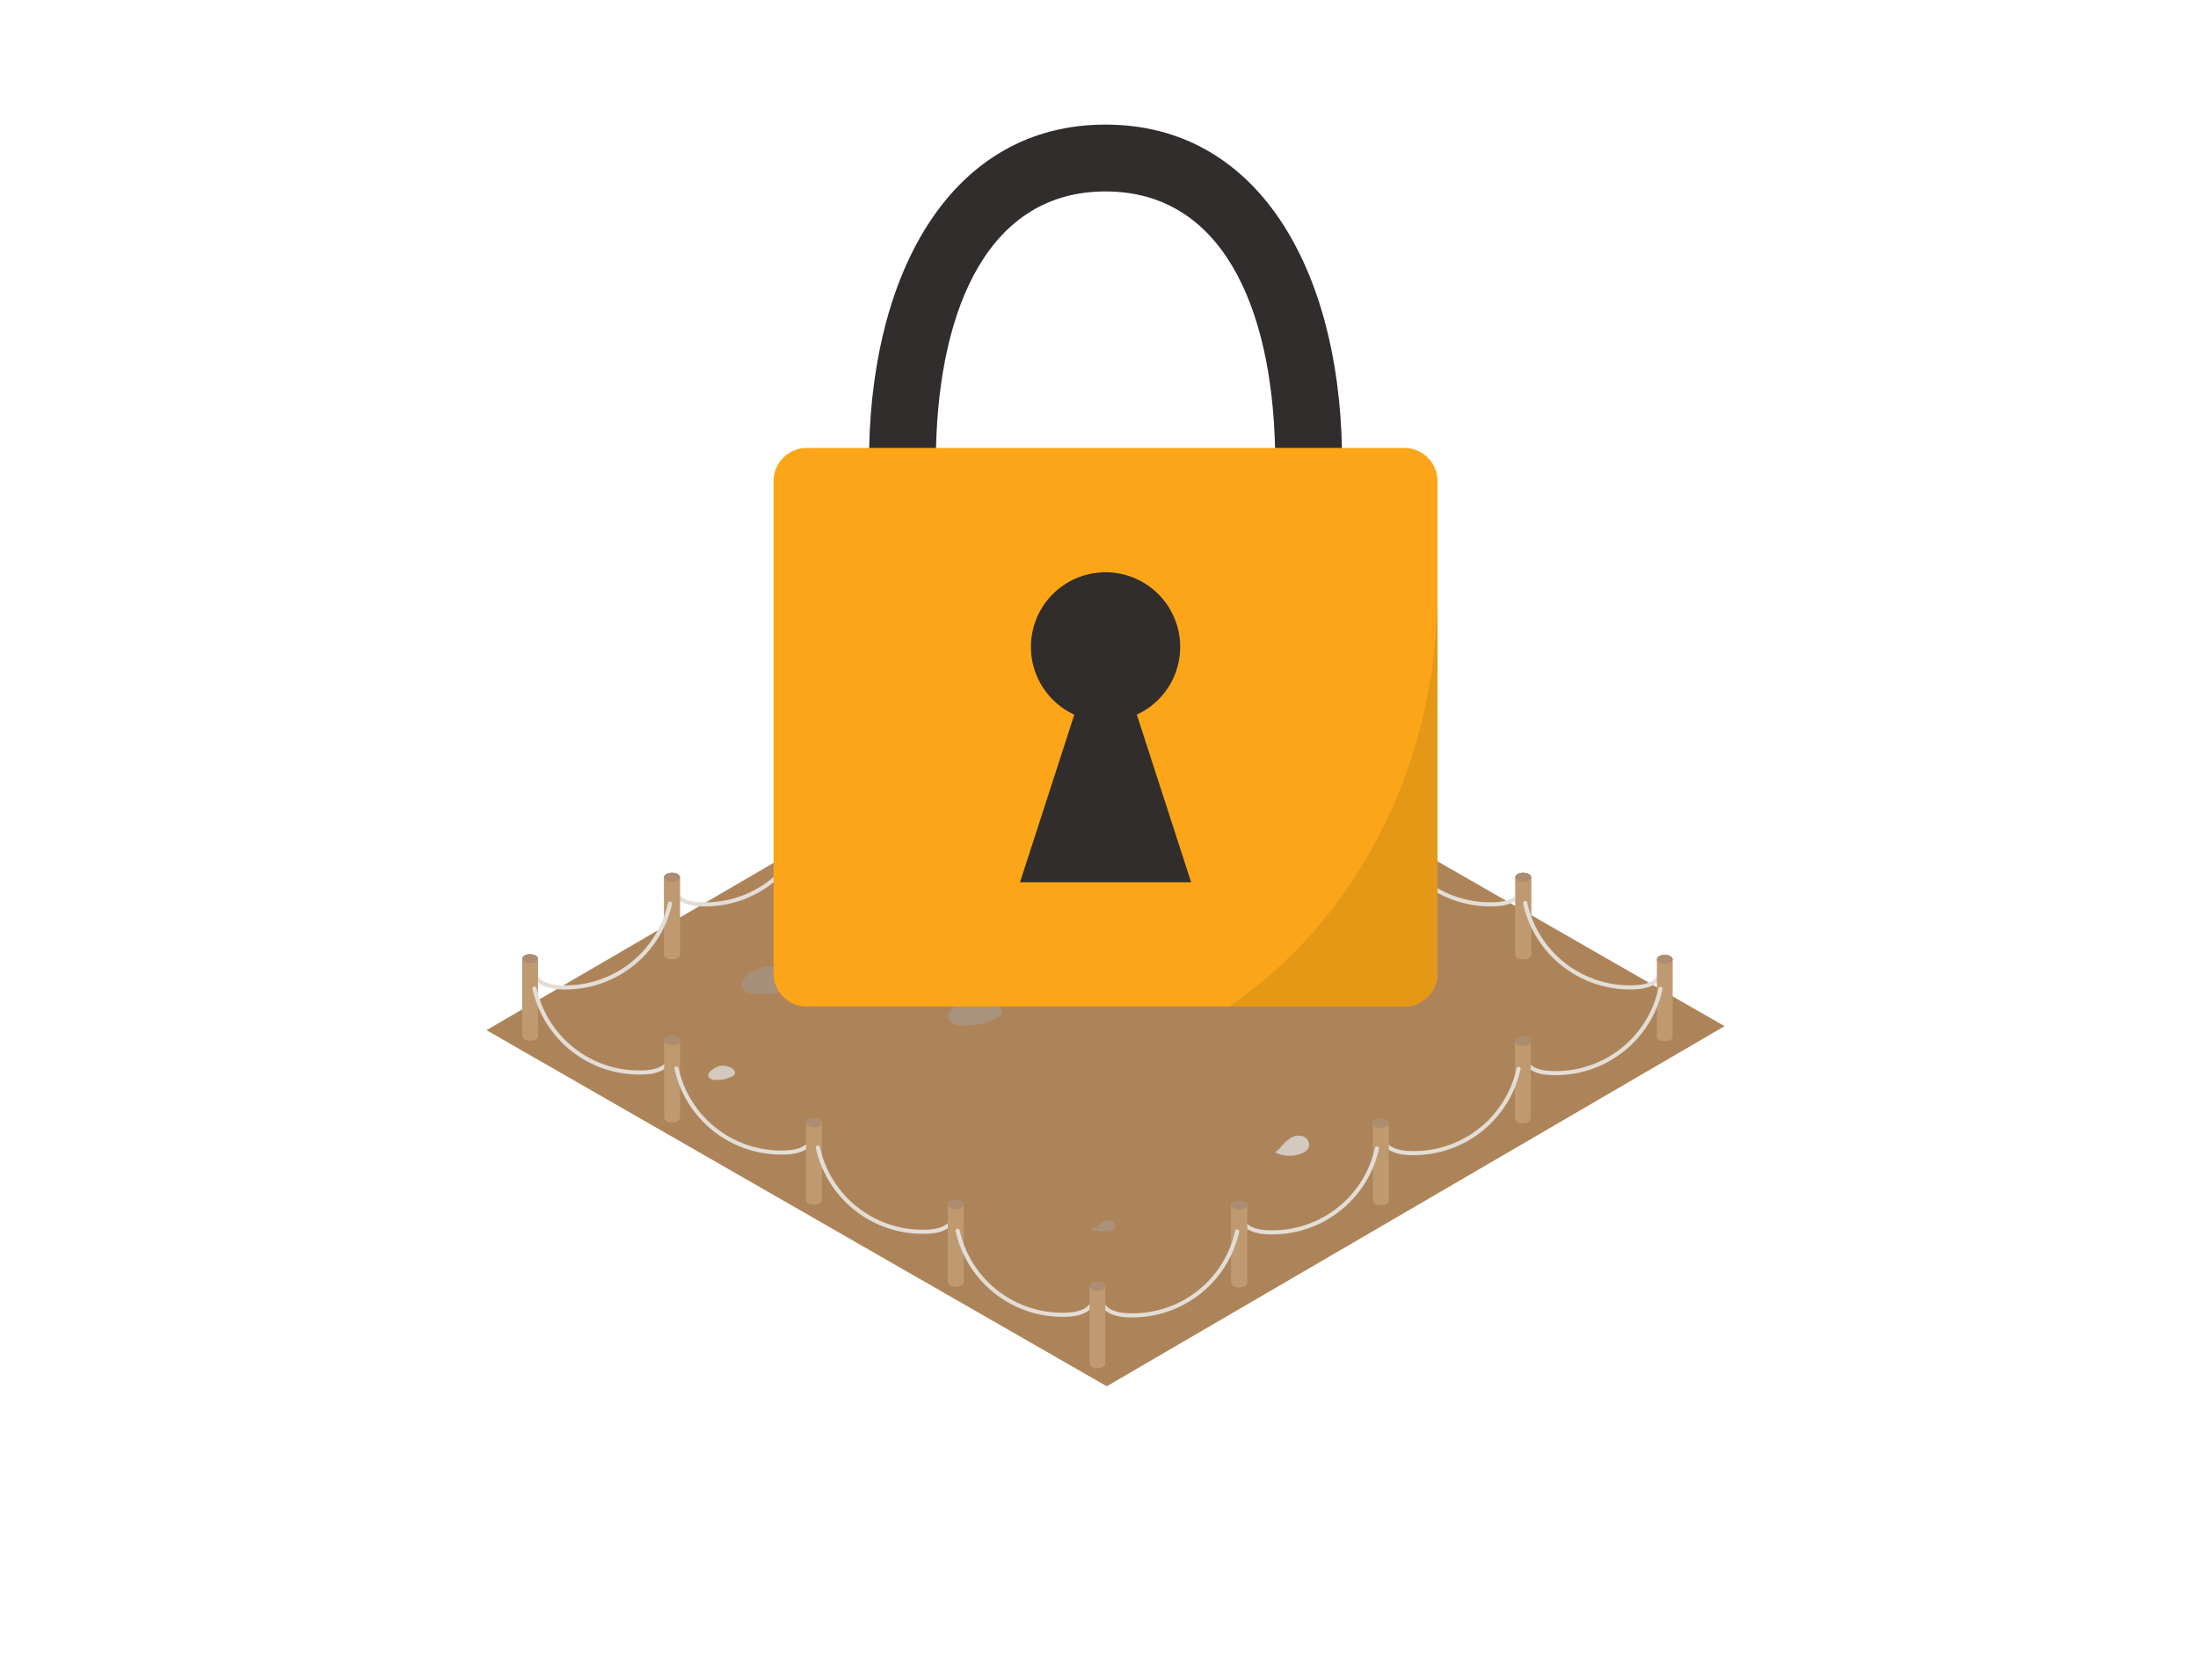 <svg xmlns="http://www.w3.org/2000/svg" xmlns:xlink="http://www.w3.org/1999/xlink" width="123" height="94" viewBox="0 0 123 94">
  <defs>
    <clipPath id="clip-path">
      <rect id="Rectangle_18450" data-name="Rectangle 18450" width="123" height="94" transform="translate(598 174)" fill="#fff" stroke="#707070" stroke-width="1"/>
    </clipPath>
  </defs>
  <g id="Mask_Group_244" data-name="Mask Group 244" transform="translate(-598 -174)" clip-path="url(#clip-path)">
    <g id="Group_16789" data-name="Group 16789" transform="translate(625.224 180.973)">
      <g id="Group_10952" data-name="Group 10952" transform="translate(0 28.105)">
        <g id="Group_3176" data-name="Group 3176" transform="translate(0 0)">
          <g id="Group_3174" data-name="Group 3174" transform="translate(0 0)">
            <g id="グループ_2144" data-name="グループ 2144">
              <g id="レイヤー_1" data-name="レイヤー 1" transform="translate(0 2.422)">
                <g id="グループ_2121" data-name="グループ 2121" transform="translate(0 0)">
                  <path id="パス_9951" data-name="パス 9951" d="M938.421,1307.328l34.71,19.929,34.575-20.154L973,1287.174Z" transform="translate(-938.421 -1287.174)" fill="#ad845a"/>
                </g>
                <path id="パス_9952" data-name="パス 9952" d="M1203.016,1590.814a1.175,1.175,0,0,1,.554.357.578.578,0,0,1,.074.626.9.9,0,0,1-.745.316c-.586.05-3.137.521-2.506-.662C1200.815,1590.669,1202.3,1590.564,1203.016,1590.814Z" transform="translate(-1185.995 -1574.12)" fill="#a7907a"/>
                <path id="パス_9953" data-name="パス 9953" d="M1848.318,1590.919a1.924,1.924,0,0,1,1.428.334.533.533,0,0,1,.259.4c0,.213-.237.367-.457.464a3.867,3.867,0,0,1-1.741.317,1.114,1.114,0,0,1-.647-.19C1846.537,1591.726,1847.842,1591,1848.318,1590.919Z" transform="translate(-1797.383 -1574.31)" fill="#d3c9bf"/>
                <path id="パス_9954" data-name="パス 9954" d="M1627.158,1497.689a.559.559,0,0,1,.727-.008.753.753,0,0,1,.288.295.644.644,0,0,1,.036.506.971.971,0,0,1-.548.646.352.352,0,0,1-.348-.031C1626.826,1498.779,1627,1497.86,1627.158,1497.689Z" transform="translate(-1589.396 -1486.064)" fill="#bcafa5"/>
                <path id="パス_9955" data-name="パス 9955" d="M1166.334,1692.65a.934.934,0,0,1,.712.174.282.282,0,0,1,.13.206c0,.111-.119.191-.229.241a1.863,1.863,0,0,1-.871.164.542.542,0,0,1-.323-.1C1165.444,1693.071,1166.1,1692.691,1166.334,1692.65Z" transform="translate(-1153.263 -1670.498)" fill="#d3c9bf"/>
                <path id="パス_9956" data-name="パス 9956" d="M1412.556,1623.316a1.929,1.929,0,0,1,1.429.334.534.534,0,0,1,.258.4c0,.214-.237.367-.458.465a3.85,3.85,0,0,1-1.74.316,1.116,1.116,0,0,1-.648-.19C1410.774,1624.124,1412.079,1623.394,1412.556,1623.316Z" transform="translate(-1385.414 -1604.938)" fill="#a9927c"/>
                <path id="パス_9957" data-name="パス 9957" d="M1558.427,1851.65a1.442,1.442,0,0,1,.376-.356.487.487,0,0,1,.5-.015.3.3,0,0,1,.09.414.342.342,0,0,1-.025.033.462.462,0,0,1-.295.088,5.628,5.628,0,0,1-.94-.031v-.128l.149-.061" transform="translate(-1524.291 -1820.419)" fill="#a9927c"/>
                <path id="パス_9958" data-name="パス 9958" d="M1746.977,1765.057a2.416,2.416,0,0,1,.559-.54.823.823,0,0,1,.745-.092.5.5,0,0,1,.274.642.657.657,0,0,1-.339.283,1.779,1.779,0,0,1-1.523-.04l.344-.31" transform="translate(-1702.557 -1738.318)" fill="#d3c9bf"/>
                <path id="パス_9959" data-name="パス 9959" d="M1532.659,1524.969a2.4,2.4,0,0,1,.558-.54.822.822,0,0,1,.745-.092.5.5,0,0,1,.275.642.66.66,0,0,1-.339.282,1.779,1.779,0,0,1-1.523-.04l.345-.309" transform="translate(-1499.942 -1511.34)" fill="#a9927c"/>
                <path id="パス_9960" data-name="パス 9960" d="M1539.569,1397.363a3.066,3.066,0,0,0,1.709-.323l-.015-.213a1.4,1.4,0,0,0-1.847.536" transform="translate(-1506.6 -1390.694)" fill="#a9927c"/>
              </g>
              <g id="レイヤー_2" data-name="レイヤー 2" transform="translate(1.999)">
                <g id="グループ_2122" data-name="グループ 2122" transform="translate(55.576 13.767)">
                  <path id="パス_9961" data-name="パス 9961" d="M1992.854,1495.205c.006-.138.2-.25.442-.25s.437.111.443.25h0v4.337c0,.141-.2.256-.443.256s-.442-.115-.442-.256v-4.337Z" transform="translate(-1992.853 -1494.956)" fill="#bf9a71"/>
                  <path id="パス_9962" data-name="パス 9962" d="M1992.84,1495.212c0,.141.2.256.443.256s.441-.115.441-.256-.2-.256-.441-.256S1992.84,1495.071,1992.84,1495.212Z" transform="translate(-1992.84 -1494.956)" fill="#ac8d71"/>
                </g>
                <g id="グループ_2123" data-name="グループ 2123" transform="translate(31.759)">
                  <path id="パス_9963" data-name="パス 9963" d="M1557.55,1243.072c-.006-.139-.2-.249-.443-.249s-.437.111-.443.249h0v4.337c0,.141.2.256.443.256s.443-.114.443-.256v-4.337Z" transform="translate(-1556.665 -1242.823)" fill="#bf9a71"/>
                  <path id="パス_9964" data-name="パス 9964" d="M1557.563,1243.079c0,.141-.2.256-.442.256s-.442-.115-.442-.256.2-.256.442-.256S1557.563,1242.938,1557.563,1243.079Z" transform="translate(-1556.678 -1242.823)" fill="#ac8d71"/>
                </g>
                <g id="グループ_2127" data-name="グループ 2127" transform="translate(32.333 1.804)">
                  <path id="パス_9965" data-name="パス 9965" d="M1573.148,1280.8q.2,0,.4-.015c.774-.054,1.3-.377,1.418-.865a.115.115,0,0,0-.092-.134.116.116,0,0,0-.131.082c-.133.571-.96.672-1.211.689a5.878,5.878,0,0,1-6.147-4.6.115.115,0,0,0-.227.039l0,.01a6.108,6.108,0,0,0,5.982,4.792Z" transform="translate(-1567.161 -1275.866)" fill="#e3ddd6"/>
                  <g id="グループ_2124" data-name="グループ 2124" transform="translate(7.37 2.783)">
                    <path id="パス_9966" data-name="パス 9966" d="M1702.139,1327.077c.005-.138.2-.25.442-.25s.437.111.442.25h0v4.337c0,.141-.2.256-.442.256s-.442-.115-.442-.256v-4.337Z" transform="translate(-1702.139 -1326.828)" fill="#bf9a71"/>
                    <path id="パス_9967" data-name="パス 9967" d="M1702.139,1327.084c0,.141.2.256.442.256s.442-.115.442-.256-.2-.256-.442-.256S1702.139,1326.943,1702.139,1327.084Z" transform="translate(-1702.139 -1326.828)" fill="#ac8d71"/>
                  </g>
                  <path id="パス_9968" data-name="パス 9968" d="M1718.644,1362.945c.135,0,.27-.005.4-.014.774-.054,1.3-.377,1.418-.865a.115.115,0,1,0-.221-.064s0,.008,0,.012c-.134.571-.961.671-1.212.689a5.88,5.88,0,0,1-6.148-4.6.115.115,0,0,0-.224.049,6.108,6.108,0,0,0,5.982,4.792Z" transform="translate(-1704.715 -1353.533)" fill="#e3ddd6"/>
                  <g id="グループ_2125" data-name="グループ 2125" transform="translate(15.313 7.376)">
                    <path id="パス_9969" data-name="パス 9969" d="M1847.6,1411.2c.005-.139.2-.25.443-.25s.436.111.442.25h0v4.337c0,.141-.2.256-.442.256s-.443-.115-.443-.256V1411.2Z" transform="translate(-1847.598 -1410.95)" fill="#bf9a71"/>
                    <path id="パス_9970" data-name="パス 9970" d="M1847.6,1411.206c0,.141.2.255.443.255s.442-.115.442-.255-.2-.256-.442-.256S1847.6,1411.065,1847.6,1411.206Z" transform="translate(-1847.598 -1410.95)" fill="#ac8d71"/>
                  </g>
                  <path id="パス_9971" data-name="パス 9971" d="M1863.7,1444.148c.135,0,.27,0,.4-.014.775-.054,1.3-.377,1.419-.865a.115.115,0,0,0-.221-.064.046.046,0,0,0,0,.011c-.134.571-.96.673-1.211.689a5.88,5.88,0,0,1-6.147-4.6.115.115,0,0,0-.224.049,6.106,6.106,0,0,0,5.982,4.792Z" transform="translate(-1841.848 -1430.303)" fill="#e3ddd6"/>
                  <g id="グループ_2126" data-name="グループ 2126" transform="translate(23.244 11.963)">
                    <path id="パス_9972" data-name="パス 9972" d="M1992.84,1495.205c.005-.138.2-.25.443-.25s.436.111.441.25h0v4.337c0,.141-.2.256-.441.256s-.443-.115-.443-.256v-4.337Z" transform="translate(-1992.84 -1494.956)" fill="#bf9a71"/>
                    <path id="パス_9973" data-name="パス 9973" d="M1992.84,1495.212c0,.141.2.256.443.256s.441-.115.441-.256-.2-.256-.441-.256S1992.84,1495.071,1992.84,1495.212Z" transform="translate(-1992.84 -1494.956)" fill="#ac8d71"/>
                  </g>
                  <path id="パス_9974" data-name="パス 9974" d="M2006.863,1528.991c.135,0,.27,0,.4-.015.774-.054,1.3-.376,1.418-.865a.115.115,0,0,0-.078-.142.113.113,0,0,0-.142.078.034.034,0,0,0,0,.012c-.134.571-.961.672-1.212.689a5.88,5.88,0,0,1-6.148-4.6.115.115,0,1,0-.227.031c0,.007,0,.013,0,.019a6.108,6.108,0,0,0,5.983,4.792Z" transform="translate(-1977.192 -1510.499)" fill="#e3ddd6"/>
                </g>
                <path id="パス_9975" data-name="パス 9975" d="M1421.172,1280.8q-.2,0-.4-.015c-.773-.054-1.3-.377-1.418-.865a.115.115,0,0,1,.223-.052c.134.571.961.672,1.212.689a5.879,5.879,0,0,0,6.147-4.6.115.115,0,0,1,.226.039l0,.01a6.108,6.108,0,0,1-5.982,4.792Z" transform="translate(-1395.087 -1274.062)" fill="#e3ddd6"/>
                <g id="グループ_2128" data-name="グループ 2128" transform="translate(23.817 4.587)">
                  <path id="パス_9976" data-name="パス 9976" d="M1412.091,1327.077c-.006-.138-.2-.25-.443-.25s-.437.111-.442.25h0v4.337c0,.141.2.256.442.256s.443-.115.443-.256v-4.337Z" transform="translate(-1411.206 -1326.828)" fill="#bf9a71"/>
                  <path id="パス_9977" data-name="パス 9977" d="M1412.091,1327.084c0,.141-.2.256-.443.256s-.442-.115-.442-.256.2-.256.442-.256S1412.091,1326.943,1412.091,1327.084Z" transform="translate(-1411.206 -1326.828)" fill="#ac8d71"/>
                </g>
                <path id="パス_9978" data-name="パス 9978" d="M1275.653,1362.775c-.135,0-.27,0-.4-.014-.774-.054-1.3-.377-1.418-.865a.114.114,0,1,1,.22-.063.049.049,0,0,1,0,.011c.134.571.961.672,1.211.689a5.879,5.879,0,0,0,6.148-4.6.115.115,0,0,1,.226.039s0,.007,0,.01a6.107,6.107,0,0,1-5.982,4.792Z" transform="translate(-1257.51 -1351.559)" fill="#e3ddd6"/>
                <g id="グループ_2129" data-name="グループ 2129" transform="translate(15.874 9.18)">
                  <path id="パス_9979" data-name="パス 9979" d="M1266.633,1411.2c-.006-.139-.2-.25-.442-.25s-.437.111-.443.25h0v4.337c0,.141.2.256.443.256s.442-.115.442-.256V1411.2Z" transform="translate(-1265.748 -1410.95)" fill="#bf9a71"/>
                  <path id="パス_9980" data-name="パス 9980" d="M1266.647,1411.206c0,.141-.2.255-.443.255s-.442-.115-.442-.255.2-.256.442-.256S1266.647,1411.065,1266.647,1411.206Z" transform="translate(-1265.761 -1410.95)" fill="#ac8d71"/>
                </g>
                <path id="パス_9981" data-name="パス 9981" d="M1130.584,1444.144q-.2,0-.4-.014c-.774-.054-1.3-.377-1.418-.865a.115.115,0,0,1,.22-.064l0,.012c.133.571.96.671,1.21.689a5.878,5.878,0,0,0,6.147-4.6.116.116,0,0,1,.141-.082.115.115,0,0,1,.083.13,6.107,6.107,0,0,1-5.983,4.792Z" transform="translate(-1120.363 -1428.494)" fill="#e3ddd6"/>
                <g id="グループ_2130" data-name="グループ 2130" transform="translate(7.94 13.767)">
                  <path id="パス_9982" data-name="パス 9982" d="M1121.333,1495.205c-.005-.138-.2-.25-.442-.25s-.437.111-.443.25h0v4.337c0,.141.2.256.443.256s.442-.115.442-.256v-4.337Z" transform="translate(-1120.448 -1494.956)" fill="#bf9a71"/>
                  <path id="パス_9983" data-name="パス 9983" d="M1121.333,1495.212c0,.141-.2.256-.442.256s-.443-.115-.443-.256.2-.256.443-.256S1121.333,1495.071,1121.333,1495.212Z" transform="translate(-1120.448 -1494.956)" fill="#ac8d71"/>
                </g>
                <g id="グループ_2131" data-name="グループ 2131" transform="translate(7.94 13.767)">
                  <path id="パス_9984" data-name="パス 9984" d="M1121.333,1495.205c-.005-.138-.2-.25-.442-.25s-.437.111-.443.25h0v4.337c0,.141.2.256.443.256s.442-.115.442-.256v-4.337Z" transform="translate(-1120.448 -1494.956)" fill="#bf9a71"/>
                  <path id="パス_9985" data-name="パス 9985" d="M1121.333,1495.212c0,.141-.2.256-.442.256s-.443-.115-.443-.256.2-.256.443-.256S1121.333,1495.071,1121.333,1495.212Z" transform="translate(-1120.448 -1494.956)" fill="#ac8d71"/>
                </g>
                <path id="パス_9986" data-name="パス 9986" d="M987.4,1529.215c-.135,0-.27,0-.4-.014-.774-.053-1.3-.377-1.418-.865a.115.115,0,0,1,.223-.052c.134.571.961.672,1.211.689a5.88,5.88,0,0,0,6.148-4.6.115.115,0,0,1,.224.05,6.107,6.107,0,0,1-5.982,4.792Z" transform="translate(-985.003 -1508.918)" fill="#e3ddd6"/>
                <g id="グループ_2132" data-name="グループ 2132" transform="translate(0 18.322)">
                  <path id="パス_9987" data-name="パス 9987" d="M975.033,1578.617c.005-.139.2-.25.442-.25s.437.112.443.25h0v4.337c0,.14-.2.256-.443.256s-.442-.115-.442-.256Z" transform="translate(-975.033 -1578.367)" fill="#bf9a71"/>
                  <path id="パス_9988" data-name="パス 9988" d="M975.033,1578.623c0,.141.2.256.442.256s.443-.115.443-.256-.2-.256-.443-.256S975.033,1578.482,975.033,1578.623Z" transform="translate(-975.033 -1578.367)" fill="#ac8d71"/>
                </g>
                <path id="パス_9989" data-name="パス 9989" d="M991.538,1616.5q.2,0,.4-.014c.774-.054,1.3-.377,1.418-.865a.115.115,0,1,0-.22-.064.1.1,0,0,0,0,.011c-.134.571-.961.672-1.21.689a5.879,5.879,0,0,1-6.148-4.6.115.115,0,0,0-.224.049,6.107,6.107,0,0,0,5.982,4.792Z" transform="translate(-984.979 -1591.441)" fill="#e3ddd6"/>
                <g id="グループ_2133" data-name="グループ 2133" transform="translate(7.943 22.909)">
                  <path id="パス_9990" data-name="パス 9990" d="M1120.492,1662.622c.005-.138.2-.249.443-.249s.437.111.443.249h0v4.335c0,.141-.2.256-.443.256s-.443-.115-.443-.256v-4.335Z" transform="translate(-1120.492 -1662.373)" fill="#bf9a71"/>
                  <path id="パス_9991" data-name="パス 9991" d="M1120.492,1662.629c0,.141.2.256.443.256s.443-.115.443-.256-.2-.256-.443-.256S1120.492,1662.487,1120.492,1662.629Z" transform="translate(-1120.492 -1662.373)" fill="#ac8d71"/>
                </g>
                <path id="パス_9992" data-name="パス 9992" d="M1137,1698.492c.135,0,.27-.005.4-.014.773-.054,1.3-.377,1.418-.865a.115.115,0,0,0-.221-.064.075.075,0,0,1,0,.011c-.133.571-.96.672-1.21.689a5.878,5.878,0,0,1-6.147-4.6.115.115,0,0,0-.225.048,6.106,6.106,0,0,0,5.982,4.792Z" transform="translate(-1122.494 -1668.953)" fill="#e3ddd6"/>
                <g id="グループ_2134" data-name="グループ 2134" transform="translate(15.885 27.502)">
                  <path id="パス_9993" data-name="パス 9993" d="M1265.951,1746.743c.006-.139.2-.249.443-.249s.438.111.442.249h0v4.337c0,.141-.2.256-.442.256s-.443-.114-.443-.256v-4.338Z" transform="translate(-1265.951 -1746.494)" fill="#bf9a71"/>
                  <path id="パス_9994" data-name="パス 9994" d="M1265.951,1746.75c0,.141.2.255.443.255s.442-.114.442-.255-.2-.256-.442-.256S1265.951,1746.609,1265.951,1746.75Z" transform="translate(-1265.951 -1746.494)" fill="#ac8d71"/>
                </g>
                <path id="パス_9995" data-name="パス 9995" d="M1282.041,1779.54c.135,0,.27,0,.4-.014.774-.054,1.3-.376,1.418-.865a.115.115,0,0,0-.223-.052c-.134.57-.961.671-1.211.689a5.879,5.879,0,0,1-6.147-4.6.115.115,0,1,0-.227.039l0,.01a6.106,6.106,0,0,0,5.982,4.792Z" transform="translate(-1259.617 -1745.568)" fill="#e3ddd6"/>
                <g id="グループ_2135" data-name="グループ 2135" transform="translate(23.817 32.09)">
                  <path id="パス_9996" data-name="パス 9996" d="M1411.207,1830.749c.005-.139.2-.249.442-.249s.437.11.442.249h0v4.337c0,.141-.2.256-.442.256s-.442-.114-.442-.256v-4.337Z" transform="translate(-1411.207 -1830.501)" fill="#bf9a71"/>
                  <path id="パス_9997" data-name="パス 9997" d="M1411.207,1830.756c0,.141.2.256.442.256s.442-.115.442-.256-.2-.255-.442-.255S1411.207,1830.616,1411.207,1830.756Z" transform="translate(-1411.207 -1830.501)" fill="#ac8d71"/>
                </g>
                <g id="グループ_2136" data-name="グループ 2136" transform="translate(23.817 32.089)">
                  <path id="パス_9998" data-name="パス 9998" d="M1411.207,1830.749c.005-.139.2-.249.442-.249s.437.11.442.249h0v4.337c0,.141-.2.256-.442.256s-.442-.114-.442-.256v-4.337Z" transform="translate(-1411.207 -1830.501)" fill="#bf9a71"/>
                  <ellipse id="楕円形_5" data-name="楕円形 5" cx="0.442" cy="0.256" rx="0.442" ry="0.256" fill="#ac8d71"/>
                </g>
                <path id="パス_9999" data-name="パス 9999" d="M1425.277,1864.776c.135,0,.27,0,.4-.014.774-.054,1.3-.377,1.419-.865a.115.115,0,0,0-.223-.052c-.134.57-.961.671-1.212.689a5.88,5.88,0,0,1-6.148-4.6.115.115,0,0,0-.14-.083.116.116,0,0,0-.084.131,6.106,6.106,0,0,0,5.983,4.792Z" transform="translate(-1395.033 -1826.158)" fill="#e3ddd6"/>
                <g id="グループ_2143" data-name="グループ 2143" transform="translate(31.748 18.354)">
                  <g id="グループ_2137" data-name="グループ 2137" transform="translate(31.748)">
                    <path id="パス_10000" data-name="パス 10000" d="M2138.751,1579.225c-.005-.139-.2-.25-.443-.25s-.437.112-.442.25h0v4.336c0,.142.2.256.442.256s.443-.115.443-.256v-4.336Z" transform="translate(-2137.867 -1578.974)" fill="#bf9a71"/>
                    <path id="パス_10001" data-name="パス 10001" d="M2138.751,1579.217c0,.141-.2.256-.443.256s-.442-.114-.442-.256.2-.256.442-.256S2138.751,1579.076,2138.751,1579.217Z" transform="translate(-2137.867 -1578.961)" fill="#ac8d71"/>
                  </g>
                  <path id="パス_10002" data-name="パス 10002" d="M2002.323,1616.934q-.2,0-.4-.015c-.774-.054-1.3-.377-1.418-.865a.115.115,0,0,1,.22-.064s0,.008,0,.012c.133.571.96.672,1.211.689a5.88,5.88,0,0,0,6.147-4.6.114.114,0,1,1,.225.038.041.041,0,0,1,0,.011,6.108,6.108,0,0,1-5.982,4.792Z" transform="translate(-1976.25 -1610.193)" fill="#e3ddd6"/>
                  <g id="グループ_2138" data-name="グループ 2138" transform="translate(23.805 4.587)">
                    <path id="パス_10003" data-name="パス 10003" d="M1993.292,1663.216c-.006-.138-.2-.249-.442-.249s-.437.112-.442.249h0v4.338c0,.141.2.255.442.255s.442-.115.442-.255v-4.338Z" transform="translate(-1992.408 -1662.967)" fill="#bf9a71"/>
                    <path id="パス_10004" data-name="パス 10004" d="M1993.306,1663.223c0,.141-.2.255-.443.255s-.442-.114-.442-.255.2-.256.442-.256S1993.306,1663.081,1993.306,1663.223Z" transform="translate(-1992.42 -1662.967)" fill="#ac8d71"/>
                  </g>
                  <path id="パス_10005" data-name="パス 10005" d="M1856.864,1698.821c-.135,0-.271,0-.4-.014-.774-.054-1.3-.377-1.418-.865a.115.115,0,0,1,.221-.064.077.077,0,0,1,0,.012c.134.571.96.671,1.211.688a5.879,5.879,0,0,0,6.147-4.6.115.115,0,0,1,.228.027.106.106,0,0,1-.005.021,6.108,6.108,0,0,1-5.982,4.792Z" transform="translate(-1838.732 -1687.604)" fill="#e3ddd6"/>
                  <g id="グループ_2139" data-name="グループ 2139" transform="translate(15.862 9.18)">
                    <path id="パス_10006" data-name="パス 10006" d="M1847.831,1747.337c-.006-.138-.2-.249-.442-.249s-.437.111-.442.249h0v4.341c0,.141.2.256.442.256s.442-.115.442-.256v-4.341Z" transform="translate(-1846.947 -1747.088)" fill="#bf9a71"/>
                    <path id="パス_10007" data-name="パス 10007" d="M1847.833,1747.344c0,.14-.2.255-.443.255s-.442-.115-.442-.255.2-.256.442-.256S1847.833,1747.2,1847.833,1747.344Z" transform="translate(-1846.948 -1747.088)" fill="#ac8d71"/>
                  </g>
                  <path id="パス_10008" data-name="パス 10008" d="M1711.829,1780.279q-.2,0-.4-.014c-.773-.054-1.3-.377-1.418-.865a.115.115,0,0,1,.223-.052c.133.571.961.672,1.211.689a5.879,5.879,0,0,0,6.148-4.6.115.115,0,0,1,.224.049,6.106,6.106,0,0,1-5.982,4.792Z" transform="translate(-1701.62 -1764.628)" fill="#e3ddd6"/>
                  <g id="グループ_2140" data-name="グループ 2140" transform="translate(7.932 13.767)">
                    <path id="パス_10009" data-name="パス 10009" d="M1702.588,1831.344c-.006-.138-.2-.25-.443-.25s-.437.111-.442.25h0v4.337c0,.14.2.255.442.255s.443-.115.443-.255v-4.338Z" transform="translate(-1701.703 -1831.094)" fill="#bf9a71"/>
                    <path id="パス_10010" data-name="パス 10010" d="M1702.588,1831.35c0,.141-.2.256-.443.256s-.442-.114-.442-.256.2-.255.442-.255S1702.588,1831.209,1702.588,1831.35Z" transform="translate(-1701.703 -1831.094)" fill="#ac8d71"/>
                  </g>
                  <g id="グループ_2141" data-name="グループ 2141" transform="translate(7.932 13.767)">
                    <path id="パス_10011" data-name="パス 10011" d="M1702.588,1831.344c-.006-.138-.2-.25-.443-.25s-.437.111-.442.25h0v4.337c0,.14.2.255.442.255s.443-.115.443-.255v-4.338Z" transform="translate(-1701.703 -1831.094)" fill="#bf9a71"/>
                    <path id="パス_10012" data-name="パス 10012" d="M1702.588,1831.35c0,.141-.2.256-.443.256s-.442-.114-.442-.256.2-.255.442-.255S1702.588,1831.209,1702.588,1831.35Z" transform="translate(-1701.703 -1831.094)" fill="#ac8d71"/>
                  </g>
                  <path id="パス_10013" data-name="パス 10013" d="M1568.6,1865.358c-.135,0-.27,0-.4-.014-.774-.054-1.3-.377-1.418-.865a.114.114,0,0,1,.223-.052c.134.571.961.671,1.212.688a5.878,5.878,0,0,0,6.147-4.6.113.113,0,0,1,.14-.081.114.114,0,0,1,.083.13,6.106,6.106,0,0,1-5.982,4.792Z" transform="translate(-1566.215 -1845.061)" fill="#e3ddd6"/>
                  <g id="グループ_2142" data-name="グループ 2142" transform="translate(0 18.297)">
                    <path id="パス_10014" data-name="パス 10014" d="M1557.332,1914.292c-.005-.138-.2-.25-.443-.25s-.436.111-.441.25h0v4.341c0,.141.2.256.441.256s.443-.115.443-.256v-4.341Z" transform="translate(-1556.447 -1914.042)" fill="#bf9a71"/>
                    <path id="パス_10015" data-name="パス 10015" d="M1557.332,1914.3c0,.141-.2.255-.443.255s-.441-.114-.441-.255.2-.256.441-.256S1557.332,1914.157,1557.332,1914.3Z" transform="translate(-1556.447 -1914.042)" fill="#ac8d71"/>
                  </g>
                </g>
              </g>
            </g>
          </g>
        </g>
      </g>
      <g id="Group_10951" data-name="Group 10951" transform="translate(16.065)">
        <path id="Path_16512" data-name="Path 16512" d="M204.517,96.135c.189-7.965,3-14.374,9.487-14.374s9.3,6.409,9.487,14.374h3.741c-.2-10.027-4.683-18.115-13.228-18.115s-13.028,8.088-13.227,18.115Z" transform="translate(-195.427 -78.02)" fill="#302d2c"/>
        <path id="Path_16513" data-name="Path 16513" d="M193.182,258.786a1.861,1.861,0,0,1-1.861,1.862H157.887a1.86,1.86,0,0,1-1.86-1.862V231.248a1.86,1.86,0,0,1,1.86-1.861h33.435a1.861,1.861,0,0,1,1.861,1.861Z" transform="translate(-156.027 -211.29)" fill="#fca518"/>
        <path id="Path_16514" data-name="Path 16514" d="M284.84,291.749a4.176,4.176,0,1,1-4.177-4.175A4.176,4.176,0,0,1,284.84,291.749Z" transform="translate(-262.086 -262.52)" fill="#302d2c"/>
        <path id="Path_16515" data-name="Path 16515" d="M276.158,309.082l2.394,7.388,2.394,7.387h-9.575l2.394-7.387Z" transform="translate(-257.58 -281.457)" fill="#302d2c"/>
        <path id="Path_16516" data-name="Path 16516" d="M369.066,319.582h9.823a1.861,1.861,0,0,0,1.861-1.862v-21.4C380.75,306.225,376.059,314.876,369.066,319.582Z" transform="translate(-343.595 -270.224)" fill="#e59716"/>
      </g>
    </g>
  </g>
</svg>
